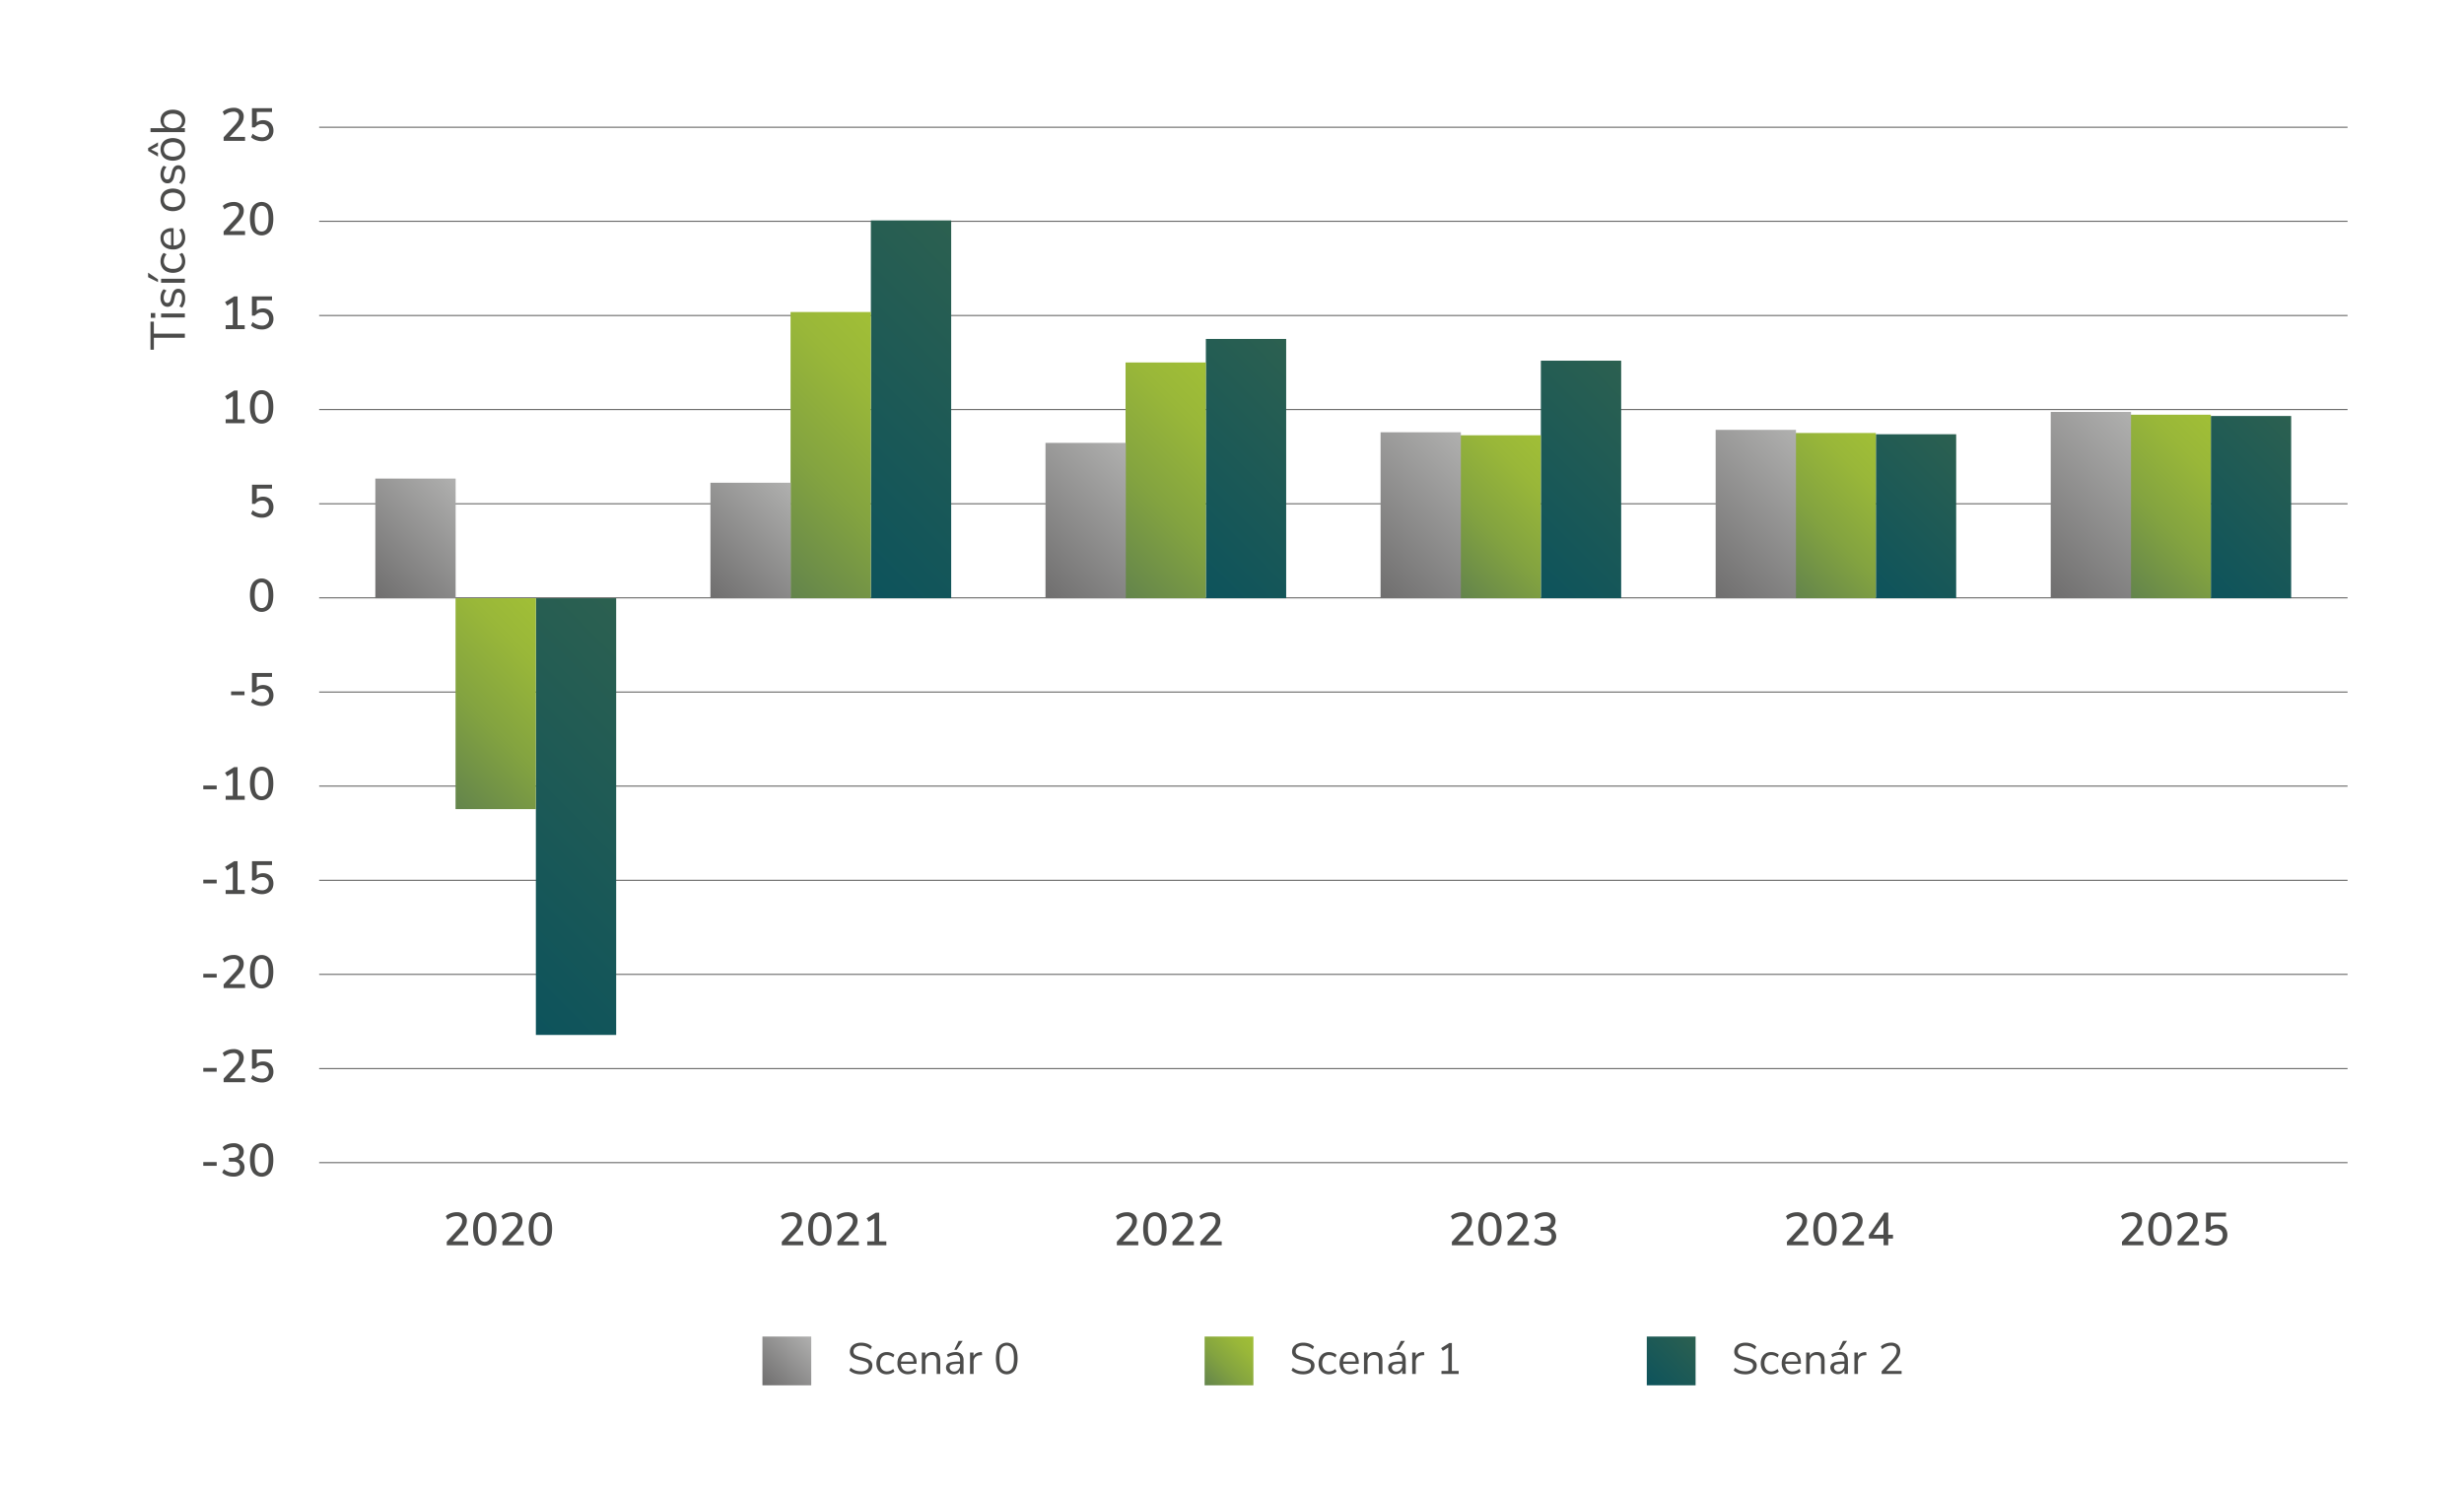 <svg id="Vrstva_1" data-name="Vrstva 1" xmlns="http://www.w3.org/2000/svg" xmlns:xlink="http://www.w3.org/1999/xlink" viewBox="0 0 2020 1220"><defs><linearGradient id="Nepojmenovaný_přechod_2" x1="625.05" y1="1135.89" x2="665.05" y2="1095.89" gradientUnits="userSpaceOnUse"><stop offset="0" stop-color="#6f6e6e"/><stop offset="1" stop-color="#b0b0af"/></linearGradient><linearGradient id="Nepojmenovaný_přechod_17" x1="987.55" y1="1135.89" x2="1027.55" y2="1095.89" gradientUnits="userSpaceOnUse"><stop offset="0" stop-color="#63844c"/><stop offset="0.41" stop-color="#83a340"/><stop offset="0.77" stop-color="#99b739"/><stop offset="1" stop-color="#a1bf36"/></linearGradient><linearGradient id="Nepojmenovaný_přechod_14" x1="1350.05" y1="1135.89" x2="1390.05" y2="1095.89" gradientUnits="userSpaceOnUse"><stop offset="0" stop-color="#0d535c"/><stop offset="1" stop-color="#2c6050"/></linearGradient><linearGradient id="Nepojmenovaný_přechod_14-2" x1="366.24" y1="775.54" x2="578.21" y2="563.56" xlink:href="#Nepojmenovaný_přechod_14"/><linearGradient id="Nepojmenovaný_přechod_17-2" x1="346.69" y1="636.66" x2="466.08" y2="517.27" xlink:href="#Nepojmenovaný_přechod_17"/><linearGradient id="Nepojmenovaný_přechod_2-2" x1="299.64" y1="482.44" x2="381.61" y2="400.47" xlink:href="#Nepojmenovaný_přechod_2"/><linearGradient id="Nepojmenovaný_přechod_14-3" x1="652.96" y1="429.52" x2="840.77" y2="241.71" xlink:href="#Nepojmenovaný_přechod_14"/><linearGradient id="Nepojmenovaný_přechod_17-3" x1="605.89" y1="448.3" x2="756.14" y2="298.05" xlink:href="#Nepojmenovaný_přechod_17"/><linearGradient id="Nepojmenovaný_přechod_2-3" x1="575.2" y1="483.29" x2="655.46" y2="403.03" xlink:href="#Nepojmenovaný_přechod_2"/><linearGradient id="Nepojmenovaný_přechod_14-4" x1="951.89" y1="453.81" x2="1091.1" y2="314.59" xlink:href="#Nepojmenovaný_přechod_14"/><linearGradient id="Nepojmenovaný_přechod_17-4" x1="890.87" y1="458.64" x2="1020.44" y2="329.07" xlink:href="#Nepojmenovaný_přechod_17"/><linearGradient id="Nepojmenovaný_přechod_2-4" x1="841.72" y1="475.12" x2="938.33" y2="378.52" xlink:href="#Nepojmenovaný_přechod_2"/><linearGradient id="Nepojmenovaný_přechod_14-5" x1="1230.98" y1="458.27" x2="1361.28" y2="327.97" xlink:href="#Nepojmenovaný_přechod_14"/><linearGradient id="Nepojmenovaný_přechod_17-5" x1="1180.42" y1="473.56" x2="1280.15" y2="373.84" xlink:href="#Nepojmenovaný_přechod_17"/><linearGradient id="Nepojmenovaný_přechod_2-5" x1="1114.25" y1="472.94" x2="1215.2" y2="371.98" xlink:href="#Nepojmenovaný_přechod_2"/><linearGradient id="Nepojmenovaný_přechod_14-6" x1="1520.69" y1="473.35" x2="1620.83" y2="373.21" xlink:href="#Nepojmenovaný_přechod_14"/><linearGradient id="Nepojmenovaný_přechod_17-6" x1="1454.59" y1="473.09" x2="1555.25" y2="372.44" xlink:href="#Nepojmenovaný_přechod_17"/><linearGradient id="Nepojmenovaný_přechod_2-6" x1="1388.46" y1="472.45" x2="1490.39" y2="370.51" xlink:href="#Nepojmenovaný_přechod_2"/><linearGradient id="Nepojmenovaný_přechod_14-7" x1="1791.58" y1="469.61" x2="1899.21" y2="361.98" xlink:href="#Nepojmenovaný_přechod_14"/><linearGradient id="Nepojmenovaný_přechod_17-7" x1="1725.48" y1="469.34" x2="1833.63" y2="361.19" xlink:href="#Nepojmenovaný_přechod_17"/><linearGradient id="Nepojmenovaný_přechod_2-7" x1="1659.48" y1="468.77" x2="1768.77" y2="359.48" xlink:href="#Nepojmenovaný_přechod_2"/></defs><line x1="261.64" y1="413.04" x2="1924.55" y2="413.04" fill="none" stroke="#4c4c4b" stroke-miterlimit="10" stroke-width="0.75"/><line x1="261.64" y1="644.59" x2="1924.55" y2="644.59" fill="none" stroke="#4c4c4b" stroke-miterlimit="10" stroke-width="0.75"/><line x1="261.64" y1="567.41" x2="1924.55" y2="567.41" fill="none" stroke="#4c4c4b" stroke-miterlimit="10" stroke-width="0.75"/><line x1="261.64" y1="721.77" x2="1924.55" y2="721.77" fill="none" stroke="#4c4c4b" stroke-miterlimit="10" stroke-width="0.75"/><line x1="261.64" y1="798.95" x2="1924.55" y2="798.95" fill="none" stroke="#4c4c4b" stroke-miterlimit="10" stroke-width="0.75"/><line x1="261.64" y1="876.13" x2="1924.55" y2="876.13" fill="none" stroke="#4c4c4b" stroke-miterlimit="10" stroke-width="0.75"/><line x1="261.64" y1="953.32" x2="1924.55" y2="953.32" fill="none" stroke="#4c4c4b" stroke-miterlimit="10" stroke-width="0.75"/><line x1="261.64" y1="335.86" x2="1924.55" y2="335.86" fill="none" stroke="#4c4c4b" stroke-miterlimit="10" stroke-width="0.75"/><line x1="261.64" y1="104.32" x2="1924.55" y2="104.32" fill="none" stroke="#4c4c4b" stroke-miterlimit="10" stroke-width="0.75"/><line x1="261.64" y1="258.68" x2="1924.55" y2="258.68" fill="none" stroke="#4c4c4b" stroke-miterlimit="10" stroke-width="0.75"/><line x1="261.64" y1="181.5" x2="1924.55" y2="181.5" fill="none" stroke="#4c4c4b" stroke-miterlimit="10" stroke-width="0.75"/><rect x="625.05" y="1095.89" width="40" height="40" fill="url(#Nepojmenovaný_přechod_2)"/><path d="M696.28,1123.66l1.15-2.27a12.21,12.21,0,0,0,3.84,2.27,13.92,13.92,0,0,0,4.55.68,8,8,0,0,0,4.72-1.19,3.89,3.89,0,0,0,1.65-3.35,2.77,2.77,0,0,0-.79-2,5.51,5.51,0,0,0-2.09-1.26,32.73,32.73,0,0,0-3.49-1,35,35,0,0,1-4.84-1.44,7.46,7.46,0,0,1-3.06-2.16,5.55,5.55,0,0,1-1.17-3.67,6.74,6.74,0,0,1,1.13-3.84,7.47,7.47,0,0,1,3.24-2.59,12.17,12.17,0,0,1,4.88-.92,14.34,14.34,0,0,1,4.91.83,10.67,10.67,0,0,1,3.87,2.38l-1.11,2.27a12.42,12.42,0,0,0-3.66-2.25,11.16,11.16,0,0,0-4-.71,7.62,7.62,0,0,0-4.63,1.25,4.07,4.07,0,0,0-1.67,3.47,3.22,3.22,0,0,0,1.48,2.88,14.06,14.06,0,0,0,4.46,1.66q3.27.79,5.15,1.45a7.85,7.85,0,0,1,3.11,2,5,5,0,0,1,1.24,3.57,6.39,6.39,0,0,1-1.13,3.78,7.25,7.25,0,0,1-3.26,2.5,12.83,12.83,0,0,1-5,.88Q699.84,1126.86,696.28,1123.66Z" fill="#4c4c4b"/><path d="M722.42,1125.71a7.52,7.52,0,0,1-2.94-3.15,10.54,10.54,0,0,1-1-4.77,10.36,10.36,0,0,1,1.06-4.81,7.82,7.82,0,0,1,3-3.22,8.6,8.6,0,0,1,4.51-1.15,9.84,9.84,0,0,1,3.46.63,7.62,7.62,0,0,1,2.74,1.67l-1,2.16a8,8,0,0,0-5-2,5.23,5.23,0,0,0-4.21,1.76,7.4,7.4,0,0,0-1.51,5,7.22,7.22,0,0,0,1.51,4.9,5.3,5.3,0,0,0,4.21,1.72,8,8,0,0,0,5-2l1,2.16a8.22,8.22,0,0,1-2.81,1.65,10.14,10.14,0,0,1-3.49.61A8.78,8.78,0,0,1,722.42,1125.71Z" fill="#4c4c4b"/><path d="M751.43,1118.26H738.62a6.84,6.84,0,0,0,1.65,4.62,5.66,5.66,0,0,0,4.28,1.57,8.69,8.69,0,0,0,5.62-2.09l1,2.12a8,8,0,0,1-2.95,1.72,11,11,0,0,1-3.67.62,8.6,8.6,0,0,1-6.46-2.41,9.09,9.09,0,0,1-2.36-6.66,10.53,10.53,0,0,1,1-4.77,7.84,7.84,0,0,1,2.94-3.22,8.07,8.07,0,0,1,4.3-1.15,6.86,6.86,0,0,1,5.47,2.28,9.3,9.3,0,0,1,2,6.29Zm-11.1-5.94a6.48,6.48,0,0,0-1.64,4.06h10.19a6.25,6.25,0,0,0-1.34-4.08,4.45,4.45,0,0,0-3.53-1.42A4.87,4.87,0,0,0,740.33,1112.32Z" fill="#4c4c4b"/><path d="M770.83,1115.56v11h-2.91v-10.83a5.44,5.44,0,0,0-1-3.57,3.79,3.79,0,0,0-3-1.11,5.14,5.14,0,0,0-3.85,1.47,5.5,5.5,0,0,0-1.44,4v10h-2.92V1109h2.88v2.88a5.86,5.86,0,0,1,2.42-2.46,7.14,7.14,0,0,1,3.52-.85Q770.83,1108.61,770.83,1115.56Z" fill="#4c4c4b"/><path d="M788.28,1110.32a7.27,7.27,0,0,1,1.64,5.2v11h-2.85v-3A5.11,5.11,0,0,1,785,1126a6.16,6.16,0,0,1-3.24.84,7,7,0,0,1-3.11-.68,5.47,5.47,0,0,1-2.25-1.91,4.71,4.71,0,0,1-.83-2.7,4.37,4.37,0,0,1,1-3.07,6.07,6.07,0,0,1,3.31-1.59,33,33,0,0,1,6.41-.49h.79v-1.18a4.66,4.66,0,0,0-.9-3.19,3.77,3.77,0,0,0-2.92-1,11.22,11.22,0,0,0-6,1.87l-1-2.12a11.55,11.55,0,0,1,3.29-1.57,12.87,12.87,0,0,1,3.73-.59A6.63,6.63,0,0,1,788.28,1110.32Zm-2.6,12.74a5.2,5.2,0,0,0,1.39-3.76v-1h-.65a32.14,32.14,0,0,0-4.82.27,4.72,4.72,0,0,0-2.36.9,2.34,2.34,0,0,0-.7,1.85,3,3,0,0,0,1,2.32,3.76,3.76,0,0,0,2.58.92A4.63,4.63,0,0,0,785.68,1123.06Zm-1.35-16.32h-2l3.56-7.28h3.35Z" fill="#4c4c4b"/><path d="M805.18,1111.13l-1.91.18a5.52,5.52,0,0,0-3.9,1.69,5.33,5.33,0,0,0-1.21,3.56v10h-2.92V1109h2.85v3.06q1.47-3.06,5.79-3.42l1-.07Z" fill="#4c4c4b"/><path d="M818.71,1123.55c-1.51-2.21-2.26-5.42-2.26-9.65s.75-7.47,2.26-9.68a8.29,8.29,0,0,1,13.25,0c1.51,2.19,2.27,5.42,2.27,9.67s-.76,7.47-2.27,9.68a8.29,8.29,0,0,1-13.25,0Zm11.09-1.73c1-1.7,1.44-4.36,1.44-8s-.47-6.27-1.42-7.94a5.23,5.23,0,0,0-9,0q-1.44,2.52-1.44,7.92c0,3.59.48,6.25,1.44,8a5.17,5.17,0,0,0,8.93,0Z" fill="#4c4c4b"/><rect x="987.55" y="1095.89" width="40" height="40" fill="url(#Nepojmenovaný_přechod_17)"/><path d="M1058.78,1123.66l1.15-2.27a12.21,12.21,0,0,0,3.84,2.27,13.92,13.92,0,0,0,4.55.68,8,8,0,0,0,4.72-1.19,3.89,3.89,0,0,0,1.65-3.35,2.77,2.77,0,0,0-.79-2,5.51,5.51,0,0,0-2.09-1.26,32.73,32.73,0,0,0-3.49-1,35,35,0,0,1-4.84-1.44,7.46,7.46,0,0,1-3.06-2.16,5.55,5.55,0,0,1-1.17-3.67,6.74,6.74,0,0,1,1.13-3.84,7.47,7.47,0,0,1,3.24-2.59,12.17,12.17,0,0,1,4.88-.92,14.34,14.34,0,0,1,4.91.83,10.67,10.67,0,0,1,3.87,2.38l-1.11,2.27a12.42,12.42,0,0,0-3.66-2.25,11.16,11.16,0,0,0-4-.71,7.62,7.62,0,0,0-4.63,1.25,4.07,4.07,0,0,0-1.67,3.47,3.22,3.22,0,0,0,1.48,2.88,14.06,14.06,0,0,0,4.46,1.66q3.27.79,5.15,1.45a7.85,7.85,0,0,1,3.11,2,5,5,0,0,1,1.24,3.57,6.39,6.39,0,0,1-1.13,3.78,7.25,7.25,0,0,1-3.26,2.5,12.83,12.83,0,0,1-5,.88Q1062.34,1126.86,1058.78,1123.66Z" fill="#4c4c4b"/><path d="M1084.92,1125.71a7.52,7.52,0,0,1-2.94-3.15,10.54,10.54,0,0,1-1-4.77A10.36,10.36,0,0,1,1082,1113a7.75,7.75,0,0,1,3-3.22,8.57,8.57,0,0,1,4.51-1.15,9.84,9.84,0,0,1,3.46.63,7.49,7.49,0,0,1,2.73,1.67l-1,2.16a8,8,0,0,0-5-2,5.23,5.23,0,0,0-4.21,1.76,7.4,7.4,0,0,0-1.51,5,7.22,7.22,0,0,0,1.51,4.9,5.3,5.3,0,0,0,4.21,1.72,8,8,0,0,0,5-2l1,2.16a8.08,8.08,0,0,1-2.8,1.65,10.14,10.14,0,0,1-3.49.61A8.78,8.78,0,0,1,1084.92,1125.71Z" fill="#4c4c4b"/><path d="M1113.93,1118.26h-12.81a6.84,6.84,0,0,0,1.65,4.62,5.66,5.66,0,0,0,4.28,1.57,8.69,8.69,0,0,0,5.62-2.09l1,2.12a8,8,0,0,1-3,1.72,11,11,0,0,1-3.67.62,8.6,8.6,0,0,1-6.46-2.41,9.09,9.09,0,0,1-2.36-6.66,10.53,10.53,0,0,1,1-4.77,7.84,7.84,0,0,1,2.94-3.22,8.07,8.07,0,0,1,4.3-1.15,6.86,6.86,0,0,1,5.47,2.28,9.3,9.3,0,0,1,2,6.29Zm-11.11-5.94a6.53,6.53,0,0,0-1.63,4.06h10.19a6.25,6.25,0,0,0-1.34-4.08,4.45,4.45,0,0,0-3.53-1.42A4.9,4.9,0,0,0,1102.82,1112.32Z" fill="#4c4c4b"/><path d="M1133.33,1115.56v11h-2.91v-10.83a5.44,5.44,0,0,0-1-3.57,3.79,3.79,0,0,0-3-1.11,5.14,5.14,0,0,0-3.85,1.47,5.5,5.5,0,0,0-1.44,4v10h-2.92V1109h2.88v2.88a5.86,5.86,0,0,1,2.42-2.46,7.14,7.14,0,0,1,3.52-.85Q1133.33,1108.61,1133.33,1115.56Z" fill="#4c4c4b"/><path d="M1150.78,1110.32q1.63,1.71,1.63,5.2v11h-2.84v-3a5.11,5.11,0,0,1-2.09,2.4,6.16,6.16,0,0,1-3.24.84,7,7,0,0,1-3.11-.68,5.47,5.47,0,0,1-2.25-1.91,4.71,4.71,0,0,1-.83-2.7,4.37,4.37,0,0,1,1-3.07,6.07,6.07,0,0,1,3.31-1.59,33,33,0,0,1,6.41-.49h.79v-1.18a4.66,4.66,0,0,0-.9-3.19,3.77,3.77,0,0,0-2.92-1,11.22,11.22,0,0,0-6,1.87l-1-2.12a11.55,11.55,0,0,1,3.29-1.57,12.87,12.87,0,0,1,3.73-.59A6.63,6.63,0,0,1,1150.78,1110.32Zm-2.6,12.74a5.2,5.2,0,0,0,1.39-3.76v-1h-.65a32.14,32.14,0,0,0-4.82.27,4.68,4.68,0,0,0-2.36.9,2.34,2.34,0,0,0-.7,1.85,3,3,0,0,0,1,2.32,3.76,3.76,0,0,0,2.58.92A4.63,4.63,0,0,0,1148.18,1123.06Zm-1.35-16.32h-2l3.56-7.28h3.35Z" fill="#4c4c4b"/><path d="M1167.68,1111.13l-1.91.18a5.52,5.52,0,0,0-3.9,1.69,5.33,5.33,0,0,0-1.21,3.56v10h-2.92V1109h2.85v3.06q1.47-3.06,5.79-3.42l1-.07Z" fill="#4c4c4b"/><path d="M1190.25,1124.09h5.58v2.48h-14.11v-2.48h5.58v-19.22l-4.47,2.8-1.37-2.27,6.67-4.21h2.12Z" fill="#4c4c4b"/><rect x="1350.05" y="1095.89" width="40" height="40" fill="url(#Nepojmenovaný_přechod_14)"/><path d="M1421.28,1123.66l1.15-2.27a12.28,12.28,0,0,0,3.83,2.27,14,14,0,0,0,4.56.68,8,8,0,0,0,4.72-1.19,3.89,3.89,0,0,0,1.65-3.35,2.77,2.77,0,0,0-.79-2,5.59,5.59,0,0,0-2.09-1.26,32.73,32.73,0,0,0-3.49-1,35,35,0,0,1-4.84-1.44,7.46,7.46,0,0,1-3.06-2.16,5.55,5.55,0,0,1-1.17-3.67,6.74,6.74,0,0,1,1.13-3.84,7.47,7.47,0,0,1,3.24-2.59,12.17,12.17,0,0,1,4.88-.92,14.34,14.34,0,0,1,4.91.83,10.67,10.67,0,0,1,3.87,2.38l-1.11,2.27a12.42,12.42,0,0,0-3.66-2.25,11.16,11.16,0,0,0-4-.71,7.62,7.62,0,0,0-4.63,1.25,4.07,4.07,0,0,0-1.67,3.47,3.23,3.23,0,0,0,1.47,2.88,14.23,14.23,0,0,0,4.47,1.66q3.27.79,5.15,1.45a7.92,7.92,0,0,1,3.11,2,5,5,0,0,1,1.24,3.57,6.46,6.46,0,0,1-1.13,3.78,7.25,7.25,0,0,1-3.26,2.5,12.86,12.86,0,0,1-5,.88Q1424.84,1126.86,1421.28,1123.66Z" fill="#4c4c4b"/><path d="M1447.42,1125.71a7.52,7.52,0,0,1-2.94-3.15,10.54,10.54,0,0,1-1-4.77,10.36,10.36,0,0,1,1.06-4.81,7.8,7.8,0,0,1,3-3.22,8.63,8.63,0,0,1,4.52-1.15,9.84,9.84,0,0,1,3.46.63,7.49,7.49,0,0,1,2.73,1.67l-1,2.16a8,8,0,0,0-5-2,5.23,5.23,0,0,0-4.21,1.76,7.4,7.4,0,0,0-1.51,5,7.22,7.22,0,0,0,1.51,4.9,5.3,5.3,0,0,0,4.21,1.72,8,8,0,0,0,5-2l1,2.16a8.18,8.18,0,0,1-2.8,1.65,10.18,10.18,0,0,1-3.49.61A8.78,8.78,0,0,1,1447.42,1125.71Z" fill="#4c4c4b"/><path d="M1476.43,1118.26h-12.82a6.89,6.89,0,0,0,1.66,4.62,5.66,5.66,0,0,0,4.28,1.57,8.69,8.69,0,0,0,5.62-2.09l1,2.12a8.1,8.1,0,0,1-3,1.72,11,11,0,0,1-3.67.62,8.6,8.6,0,0,1-6.46-2.41,9.09,9.09,0,0,1-2.36-6.66,10.53,10.53,0,0,1,1-4.77,7.84,7.84,0,0,1,2.94-3.22,8.07,8.07,0,0,1,4.3-1.15,6.86,6.86,0,0,1,5.47,2.28,9.3,9.3,0,0,1,2,6.29Zm-11.11-5.94a6.53,6.53,0,0,0-1.63,4.06h10.18a6.19,6.19,0,0,0-1.33-4.08,4.45,4.45,0,0,0-3.53-1.42A4.9,4.9,0,0,0,1465.32,1112.32Z" fill="#4c4c4b"/><path d="M1495.83,1115.56v11h-2.91v-10.83a5.44,5.44,0,0,0-1-3.57,3.79,3.79,0,0,0-3-1.11,5.14,5.14,0,0,0-3.85,1.47,5.5,5.5,0,0,0-1.44,4v10h-2.92V1109h2.88v2.88a5.86,5.86,0,0,1,2.42-2.46,7.14,7.14,0,0,1,3.52-.85Q1495.83,1108.61,1495.83,1115.56Z" fill="#4c4c4b"/><path d="M1513.28,1110.32q1.63,1.71,1.63,5.2v11h-2.84v-3a5.11,5.11,0,0,1-2.09,2.4,6.16,6.16,0,0,1-3.24.84,7,7,0,0,1-3.11-.68,5.47,5.47,0,0,1-2.25-1.91,4.71,4.71,0,0,1-.83-2.7,4.37,4.37,0,0,1,1-3.07,6.07,6.07,0,0,1,3.31-1.59,33,33,0,0,1,6.41-.49h.79v-1.18a4.66,4.66,0,0,0-.9-3.19,3.77,3.77,0,0,0-2.92-1,11.22,11.22,0,0,0-6,1.87l-1-2.12a11.55,11.55,0,0,1,3.29-1.57,12.87,12.87,0,0,1,3.73-.59A6.63,6.63,0,0,1,1513.28,1110.32Zm-2.6,12.74a5.2,5.2,0,0,0,1.39-3.76v-1h-.65a32.14,32.14,0,0,0-4.82.27,4.68,4.68,0,0,0-2.36.9,2.34,2.34,0,0,0-.7,1.85,3,3,0,0,0,1,2.32,3.76,3.76,0,0,0,2.58.92A4.63,4.63,0,0,0,1510.68,1123.06Zm-1.35-16.32h-2l3.56-7.28h3.35Z" fill="#4c4c4b"/><path d="M1530.18,1111.13l-1.91.18a5.56,5.56,0,0,0-3.91,1.69,5.38,5.38,0,0,0-1.2,3.56v10h-2.92V1109h2.85v3.06q1.47-3.06,5.79-3.42l1-.07Z" fill="#4c4c4b"/><path d="M1558.94,1124.09v2.48H1542.6v-2.23l8.89-9.79a17.48,17.48,0,0,0,2.61-3.62,7.08,7.08,0,0,0,.81-3.22,4.16,4.16,0,0,0-1.22-3.21,5,5,0,0,0-3.46-1.11,11.25,11.25,0,0,0-7.2,2.91l-1.12-2.26a10.93,10.93,0,0,1,3.8-2.29,13.25,13.25,0,0,1,4.59-.85,8.06,8.06,0,0,1,5.53,1.81,6.16,6.16,0,0,1,2,4.85,9.47,9.47,0,0,1-1,4.22,20.11,20.11,0,0,1-3.26,4.5l-7.2,7.81Z" fill="#4c4c4b"/><path d="M166.65,955.91v-3.08h11v3.08Z" fill="#4c4c4b"/><path d="M199.23,953.08a7.47,7.47,0,0,1-1.23,9.67,10.3,10.3,0,0,1-6.69,2,15.23,15.23,0,0,1-5.09-.85,11.4,11.4,0,0,1-4.07-2.38l1.41-2.88a12,12,0,0,0,7.64,2.92,6.17,6.17,0,0,0,4.08-1.16,4.21,4.21,0,0,0,1.39-3.44,4,4,0,0,0-1.43-3.36,6.87,6.87,0,0,0-4.31-1.12h-3.3v-3.15h2.69a6.73,6.73,0,0,0,4.24-1.16,4.08,4.08,0,0,0,1.46-3.4,3.92,3.92,0,0,0-1.21-3.1,5,5,0,0,0-3.42-1.08,11.73,11.73,0,0,0-7.45,2.92l-1.37-2.89a11.09,11.09,0,0,1,4-2.37,14.85,14.85,0,0,1,5-.86,9.11,9.11,0,0,1,6,1.87,6.19,6.19,0,0,1,2.24,5.05,7.09,7.09,0,0,1-1.1,3.95,6.2,6.2,0,0,1-3.08,2.47A6.64,6.64,0,0,1,199.23,953.08Z" fill="#4c4c4b"/><path d="M207.37,961.3q-2.46-3.49-2.45-10.18t2.45-10.2a9,9,0,0,1,14.25,0q2.44,3.5,2.45,10.18t-2.45,10.22a9,9,0,0,1-14.25,0Zm11.42-2.2q1.36-2.55,1.36-8t-1.36-8a4.92,4.92,0,0,0-8.59,0q-1.37,2.53-1.37,8c0,3.63.46,6.29,1.37,8a4.88,4.88,0,0,0,8.59,0Z" fill="#4c4c4b"/><path d="M166.65,878.73v-3.08h11v3.08Z" fill="#4c4c4b"/><path d="M200.89,884.09v3.23H183.33v-2.93l9.24-10.11a16,16,0,0,0,2.58-3.53,7.08,7.08,0,0,0,.8-3.16,4,4,0,0,0-1.18-3.11,4.88,4.88,0,0,0-3.38-1.07,12,12,0,0,0-7.45,2.93l-1.37-2.89a11.5,11.5,0,0,1,4-2.35,14.21,14.21,0,0,1,4.9-.88,9,9,0,0,1,6.08,1.92,6.46,6.46,0,0,1,2.24,5.19,10.09,10.09,0,0,1-1,4.41,20.79,20.79,0,0,1-3.37,4.67l-7.18,7.68Z" fill="#4c4c4b"/><path d="M220.19,871.43a7.41,7.41,0,0,1,2.95,3,9.34,9.34,0,0,1,1,4.45,8.89,8.89,0,0,1-1.16,4.56,7.76,7.76,0,0,1-3.3,3.06,11,11,0,0,1-5,1.08,14.23,14.23,0,0,1-4.88-.87,11.51,11.51,0,0,1-4-2.36l1.36-2.89a11.83,11.83,0,0,0,7.57,2.93A5.73,5.73,0,0,0,218.9,883a6.1,6.1,0,0,0,0-8,5.38,5.38,0,0,0-4-1.48,7.23,7.23,0,0,0-5.82,2.74h-2.5V860.53H223v3.15H210.5v8.44a7.93,7.93,0,0,1,5.28-1.75A8.86,8.86,0,0,1,220.19,871.43Z" fill="#4c4c4b"/><path d="M166.65,724.36v-3.07h11v3.07Z" fill="#4c4c4b"/><path d="M194.73,729.72h5.89V733H185v-3.23h5.86V710.84l-4.68,2.85-1.67-2.93,7.45-4.6h2.81Z" fill="#4c4c4b"/><path d="M220.19,717.07a7.41,7.41,0,0,1,2.95,3,9.28,9.28,0,0,1,1,4.45,8.89,8.89,0,0,1-1.16,4.56,7.8,7.8,0,0,1-3.3,3,10.89,10.89,0,0,1-5,1.09,14,14,0,0,1-4.88-.88,11.49,11.49,0,0,1-4-2.35l1.36-2.89a11.88,11.88,0,0,0,7.57,2.93,5.74,5.74,0,0,0,4.14-1.43,5.28,5.28,0,0,0,1.48-4,5.09,5.09,0,0,0-5.43-5.43,7.25,7.25,0,0,0-5.82,2.73h-2.5V706.16H223v3.16H210.5v8.43a8,8,0,0,1,5.28-1.75A8.86,8.86,0,0,1,220.19,717.07Z" fill="#4c4c4b"/><path d="M166.65,801.55v-3.08h11v3.08Z" fill="#4c4c4b"/><path d="M200.89,806.9v3.23H183.33v-2.92l9.24-10.11a16,16,0,0,0,2.58-3.53,7.08,7.08,0,0,0,.8-3.16,4,4,0,0,0-1.18-3.11,4.88,4.88,0,0,0-3.38-1.07,12,12,0,0,0-7.45,2.93l-1.37-2.89a11.67,11.67,0,0,1,4-2.36,14.43,14.43,0,0,1,4.9-.87,9,9,0,0,1,6.08,1.92,6.46,6.46,0,0,1,2.24,5.19,10,10,0,0,1-1,4.4,20.82,20.82,0,0,1-3.37,4.68l-7.18,7.67Z" fill="#4c4c4b"/><path d="M207.37,806.94q-2.46-3.5-2.45-10.18t2.45-10.21a9,9,0,0,1,14.25,0q2.44,3.5,2.45,10.18t-2.45,10.22a9,9,0,0,1-14.25,0Zm11.42-2.2q1.36-2.55,1.36-8c0-3.62-.45-6.28-1.36-8a4.91,4.91,0,0,0-8.59,0c-.91,1.68-1.37,4.34-1.37,8s.46,6.29,1.37,8a4.89,4.89,0,0,0,8.59,0Z" fill="#4c4c4b"/><path d="M189.45,570v-3.08h11V570Z" fill="#4c4c4b"/><path d="M220.19,562.71a7.26,7.26,0,0,1,2.94,3,9.16,9.16,0,0,1,1.05,4.44,8.83,8.83,0,0,1-1.16,4.56,7.73,7.73,0,0,1-3.31,3.06,11,11,0,0,1-5,1.08,14.33,14.33,0,0,1-4.89-.87,11.7,11.7,0,0,1-4-2.35l1.36-2.89a11.87,11.87,0,0,0,7.57,2.92,5.73,5.73,0,0,0,4.14-1.42,5.47,5.47,0,0,0-4-9.45,7.26,7.26,0,0,0-5.82,2.74h-2.51V551.8H223V555H210.5v8.44a7.91,7.91,0,0,1,5.28-1.75A8.89,8.89,0,0,1,220.19,562.71Z" fill="#4c4c4b"/><path d="M166.65,647.18V644.1h11v3.08Z" fill="#4c4c4b"/><path d="M194.73,652.54h5.89v3.23H185v-3.23h5.86V633.65l-4.68,2.85-1.67-2.92,7.45-4.6h2.81Z" fill="#4c4c4b"/><path d="M207.37,652.58q-2.46-3.5-2.45-10.19t2.45-10.2a9,9,0,0,1,14.25,0q2.44,3.5,2.45,10.19t-2.45,10.22a9,9,0,0,1-14.25,0Zm11.42-2.21c.91-1.69,1.36-4.37,1.36-8s-.45-6.28-1.36-8a4.91,4.91,0,0,0-8.59,0q-1.37,2.52-1.37,8t1.37,8a4.89,4.89,0,0,0,8.59,0Z" fill="#4c4c4b"/><path d="M207.37,498.21q-2.46-3.49-2.46-10.18t2.46-10.2a9,9,0,0,1,14.25,0q2.44,3.49,2.45,10.18t-2.45,10.22a9,9,0,0,1-14.25,0Zm11.41-2.2c.92-1.7,1.37-4.37,1.37-8s-.45-6.27-1.37-8a4.9,4.9,0,0,0-8.58,0c-.92,1.69-1.37,4.34-1.37,8s.45,6.29,1.37,8a4.87,4.87,0,0,0,8.58,0Z" fill="#4c4c4b"/><path d="M194.73,343.81h5.89V347H185v-3.23h5.86V324.93l-4.68,2.85-1.67-2.93,7.45-4.6h2.81Z" fill="#4c4c4b"/><path d="M207.37,343.85q-2.46-3.5-2.46-10.18t2.46-10.21a9,9,0,0,1,14.25,0q2.44,3.49,2.45,10.18t-2.45,10.22a9,9,0,0,1-14.25,0Zm11.41-2.2c.92-1.7,1.37-4.37,1.37-8s-.45-6.28-1.37-8a4.9,4.9,0,0,0-8.58,0c-.92,1.68-1.37,4.34-1.37,8s.45,6.29,1.37,8a4.88,4.88,0,0,0,8.58,0Z" fill="#4c4c4b"/><path d="M220.19,408.34a7.32,7.32,0,0,1,2.94,3,9.2,9.2,0,0,1,1.05,4.45,8.89,8.89,0,0,1-1.16,4.56,7.73,7.73,0,0,1-3.31,3.06,11,11,0,0,1-5,1.08,14.33,14.33,0,0,1-4.89-.87,11.71,11.71,0,0,1-4-2.36l1.36-2.89a11.88,11.88,0,0,0,7.57,2.93,5.74,5.74,0,0,0,4.14-1.43,5.28,5.28,0,0,0,1.48-4,5.09,5.09,0,0,0-5.43-5.43,7.23,7.23,0,0,0-5.82,2.74h-2.51V397.43H223v3.16H210.5V409a8,8,0,0,1,5.28-1.74A8.88,8.88,0,0,1,220.19,408.34Z" fill="#4c4c4b"/><path d="M200.89,189.45v3.23H183.33v-2.93l9.23-10.11a16.05,16.05,0,0,0,2.59-3.53A7,7,0,0,0,196,173a4,4,0,0,0-1.18-3.12,4.89,4.89,0,0,0-3.38-1.06,11.92,11.92,0,0,0-7.45,2.92l-1.37-2.89a11.65,11.65,0,0,1,4-2.35,14.44,14.44,0,0,1,4.9-.88,9,9,0,0,1,6.08,1.92,6.49,6.49,0,0,1,2.24,5.19,10,10,0,0,1-1,4.41,20.79,20.79,0,0,1-3.37,4.67l-7.18,7.68Z" fill="#4c4c4b"/><path d="M207.37,189.49q-2.46-3.5-2.46-10.19t2.46-10.2a9,9,0,0,1,14.25,0q2.44,3.49,2.45,10.18t-2.45,10.23a9,9,0,0,1-14.25,0Zm11.41-2.21c.92-1.69,1.37-4.37,1.37-8s-.45-6.27-1.37-8a4.91,4.91,0,0,0-8.58,0c-.92,1.69-1.37,4.34-1.37,8s.45,6.29,1.37,8a4.87,4.87,0,0,0,8.58,0Z" fill="#4c4c4b"/><path d="M194.73,266.63h5.89v3.23H185v-3.23h5.86V247.74l-4.68,2.86-1.67-2.93,7.45-4.6h2.81Z" fill="#4c4c4b"/><path d="M220.19,254a7.32,7.32,0,0,1,2.94,3,9.17,9.17,0,0,1,1.05,4.45A8.82,8.82,0,0,1,223,266a7.73,7.73,0,0,1-3.31,3.06,10.82,10.82,0,0,1-5,1.09,14.11,14.11,0,0,1-4.89-.88,11.7,11.7,0,0,1-4-2.35l1.36-2.89a11.88,11.88,0,0,0,7.57,2.93,5.74,5.74,0,0,0,4.14-1.43,5.46,5.46,0,0,0-4-9.44,7.25,7.25,0,0,0-5.82,2.73h-2.51V243.07H223v3.15H210.5v8.44a8,8,0,0,1,5.28-1.75A8.89,8.89,0,0,1,220.19,254Z" fill="#4c4c4b"/><path d="M200.89,112.27v3.23H183.33v-2.93l9.23-10.11a16.05,16.05,0,0,0,2.59-3.53,7,7,0,0,0,.8-3.15,4,4,0,0,0-1.18-3.12,4.89,4.89,0,0,0-3.38-1.06,11.92,11.92,0,0,0-7.45,2.92l-1.37-2.89a11.65,11.65,0,0,1,4-2.35,14.44,14.44,0,0,1,4.9-.88,9,9,0,0,1,6.08,1.92,6.49,6.49,0,0,1,2.24,5.19,10.06,10.06,0,0,1-1,4.41,20.79,20.79,0,0,1-3.37,4.67l-7.18,7.68Z" fill="#4c4c4b"/><path d="M220.19,99.61a7.29,7.29,0,0,1,2.94,3,9.16,9.16,0,0,1,1.05,4.44,8.86,8.86,0,0,1-1.16,4.56,7.73,7.73,0,0,1-3.31,3.06,11,11,0,0,1-5,1.08,14.33,14.33,0,0,1-4.89-.87,11.56,11.56,0,0,1-4-2.36l1.36-2.88a11.87,11.87,0,0,0,7.57,2.92,5.73,5.73,0,0,0,4.14-1.42,5.47,5.47,0,0,0-4-9.45,7.26,7.26,0,0,0-5.82,2.74h-2.51V88.71H223v3.15H210.5v8.44a7.91,7.91,0,0,1,5.28-1.75A8.88,8.88,0,0,1,220.19,99.61Z" fill="#4c4c4b"/><path d="M383.82,1017.84v3.23H366.27v-2.92L375.5,1008a16.38,16.38,0,0,0,2.59-3.53,7.06,7.06,0,0,0,.79-3.16,4,4,0,0,0-1.17-3.11,4.91,4.91,0,0,0-3.39-1.07,11.93,11.93,0,0,0-7.44,2.93l-1.37-2.89a11.58,11.58,0,0,1,4-2.36,14.43,14.43,0,0,1,4.9-.87,9,9,0,0,1,6.08,1.92,6.49,6.49,0,0,1,2.24,5.19,10,10,0,0,1-1,4.4,20.21,20.21,0,0,1-3.36,4.68l-7.18,7.67Z" fill="#4c4c4b"/><path d="M390.3,1017.88q-2.44-3.5-2.45-10.18t2.45-10.2a9,9,0,0,1,14.25,0Q407,1001,407,1007.66t-2.45,10.22a9,9,0,0,1-14.25,0Zm11.42-2.2q1.36-2.55,1.37-8c0-3.62-.46-6.28-1.37-8a4.91,4.91,0,0,0-8.59,0c-.91,1.68-1.36,4.34-1.36,8s.45,6.29,1.36,8a4.89,4.89,0,0,0,8.59,0Z" fill="#4c4c4b"/><path d="M429.42,1017.84v3.23H411.87v-2.92L421.1,1008a16.38,16.38,0,0,0,2.59-3.53,7.06,7.06,0,0,0,.79-3.16,4,4,0,0,0-1.18-3.11,4.86,4.86,0,0,0-3.38-1.07,11.93,11.93,0,0,0-7.44,2.93l-1.37-2.89a11.62,11.62,0,0,1,4-2.36A14.53,14.53,0,0,1,420,994a9,9,0,0,1,6.08,1.92,6.49,6.49,0,0,1,2.24,5.19,10,10,0,0,1-1,4.4,20.21,20.21,0,0,1-3.36,4.68l-7.18,7.67Z" fill="#4c4c4b"/><path d="M435.9,1017.88q-2.44-3.5-2.45-10.18t2.45-10.2a9,9,0,0,1,14.25,0q2.46,3.49,2.45,10.18t-2.45,10.22a9,9,0,0,1-14.25,0Zm11.42-2.2q1.37-2.55,1.37-8c0-3.62-.46-6.28-1.37-8a4.91,4.91,0,0,0-8.59,0c-.91,1.68-1.36,4.34-1.36,8s.45,6.29,1.36,8a4.89,4.89,0,0,0,8.59,0Z" fill="#4c4c4b"/><path d="M658.49,1017.84v3.23H640.93v-2.92l9.24-10.11a16,16,0,0,0,2.58-3.53,7.08,7.08,0,0,0,.8-3.16,4,4,0,0,0-1.18-3.11,4.86,4.86,0,0,0-3.38-1.07,12,12,0,0,0-7.45,2.93l-1.37-2.89a11.76,11.76,0,0,1,4-2.36,14.47,14.47,0,0,1,4.9-.87,9,9,0,0,1,6.08,1.92,6.47,6.47,0,0,1,2.25,5.19,10,10,0,0,1-1,4.4,20.21,20.21,0,0,1-3.36,4.68l-7.19,7.67Z" fill="#4c4c4b"/><path d="M665,1017.88q-2.46-3.5-2.45-10.18T665,997.5a9,9,0,0,1,14.25,0q2.44,3.49,2.45,10.18t-2.45,10.22a9,9,0,0,1-14.25,0Zm11.42-2.2q1.36-2.55,1.36-8c0-3.62-.45-6.28-1.36-8a4.91,4.91,0,0,0-8.59,0c-.91,1.68-1.37,4.34-1.37,8s.46,6.29,1.37,8a4.89,4.89,0,0,0,8.59,0Z" fill="#4c4c4b"/><path d="M704.09,1017.84v3.23H686.53v-2.92l9.24-10.11a16,16,0,0,0,2.58-3.53,7.08,7.08,0,0,0,.8-3.16,4,4,0,0,0-1.18-3.11,4.86,4.86,0,0,0-3.38-1.07,12,12,0,0,0-7.45,2.93l-1.37-2.89a11.76,11.76,0,0,1,4-2.36,14.47,14.47,0,0,1,4.9-.87,9,9,0,0,1,6.08,1.92,6.47,6.47,0,0,1,2.25,5.19,10,10,0,0,1-1,4.4,20.21,20.21,0,0,1-3.36,4.68l-7.19,7.67Z" fill="#4c4c4b"/><path d="M720.73,1017.84h5.89v3.23H711v-3.23h5.85V999l-4.68,2.85-1.67-2.93,7.45-4.6h2.81Z" fill="#4c4c4b"/><path d="M933.16,1017.84v3.23H915.6v-2.92l9.23-10.11a15.73,15.73,0,0,0,2.59-3.53,7.08,7.08,0,0,0,.8-3.16,4,4,0,0,0-1.18-3.11,4.88,4.88,0,0,0-3.38-1.07,12,12,0,0,0-7.45,2.93l-1.37-2.89a11.67,11.67,0,0,1,4-2.36,14.43,14.43,0,0,1,4.9-.87,9,9,0,0,1,6.08,1.92,6.49,6.49,0,0,1,2.24,5.19,10,10,0,0,1-1,4.4,20.6,20.6,0,0,1-3.37,4.68l-7.18,7.67Z" fill="#4c4c4b"/><path d="M939.64,1017.88q-2.46-3.5-2.46-10.18t2.46-10.2a9,9,0,0,1,14.25,0q2.45,3.49,2.45,10.18t-2.45,10.22a9,9,0,0,1-14.25,0Zm11.41-2.2c.92-1.7,1.37-4.37,1.37-8s-.45-6.28-1.37-8a4.9,4.9,0,0,0-8.58,0c-.92,1.68-1.37,4.34-1.37,8s.45,6.29,1.37,8a4.88,4.88,0,0,0,8.58,0Z" fill="#4c4c4b"/><path d="M978.76,1017.84v3.23H961.2v-2.92l9.23-10.11a15.73,15.73,0,0,0,2.59-3.53,7.08,7.08,0,0,0,.8-3.16,4,4,0,0,0-1.18-3.11,4.89,4.89,0,0,0-3.38-1.07,11.93,11.93,0,0,0-7.45,2.93l-1.37-2.89a11.67,11.67,0,0,1,4-2.36,14.43,14.43,0,0,1,4.9-.87,9,9,0,0,1,6.08,1.92,6.49,6.49,0,0,1,2.24,5.19,10,10,0,0,1-1,4.4,20.6,20.6,0,0,1-3.37,4.68l-7.18,7.67Z" fill="#4c4c4b"/><path d="M1001.56,1017.84v3.23H984v-2.92l9.23-10.11a16.05,16.05,0,0,0,2.59-3.53,7.08,7.08,0,0,0,.8-3.16,4,4,0,0,0-1.18-3.11,4.89,4.89,0,0,0-3.38-1.07,11.93,11.93,0,0,0-7.45,2.93l-1.37-2.89a11.67,11.67,0,0,1,4-2.36,14.43,14.43,0,0,1,4.9-.87,9,9,0,0,1,6.08,1.92,6.49,6.49,0,0,1,2.24,5.19,10,10,0,0,1-1,4.4,20.6,20.6,0,0,1-3.37,4.68l-7.18,7.67Z" fill="#4c4c4b"/><path d="M1207.82,1017.84v3.23h-17.55v-2.92l9.23-10.11a16.38,16.38,0,0,0,2.59-3.53,7.06,7.06,0,0,0,.79-3.16,4,4,0,0,0-1.17-3.11,4.91,4.91,0,0,0-3.39-1.07,11.93,11.93,0,0,0-7.44,2.93l-1.37-2.89a11.58,11.58,0,0,1,4-2.36,14.43,14.43,0,0,1,4.9-.87,9,9,0,0,1,6.08,1.92,6.49,6.49,0,0,1,2.24,5.19,10,10,0,0,1-1,4.4,20.21,20.21,0,0,1-3.36,4.68l-7.18,7.67Z" fill="#4c4c4b"/><path d="M1214.3,1017.88q-2.44-3.5-2.45-10.18t2.45-10.2a9,9,0,0,1,14.25,0q2.46,3.49,2.45,10.18t-2.45,10.22a9,9,0,0,1-14.25,0Zm11.42-2.2q1.37-2.55,1.37-8c0-3.62-.46-6.28-1.37-8a4.91,4.91,0,0,0-8.59,0c-.91,1.68-1.36,4.34-1.36,8s.45,6.29,1.36,8a4.89,4.89,0,0,0,8.59,0Z" fill="#4c4c4b"/><path d="M1253.42,1017.84v3.23h-17.55v-2.92l9.23-10.11a16.38,16.38,0,0,0,2.59-3.53,7.06,7.06,0,0,0,.79-3.16,4,4,0,0,0-1.18-3.11,4.86,4.86,0,0,0-3.38-1.07,11.93,11.93,0,0,0-7.44,2.93l-1.37-2.89a11.62,11.62,0,0,1,4-2.36A14.53,14.53,0,0,1,1244,994a9,9,0,0,1,6.08,1.92,6.49,6.49,0,0,1,2.24,5.19,10,10,0,0,1-1,4.4,20.21,20.21,0,0,1-3.36,4.68l-7.18,7.67Z" fill="#4c4c4b"/><path d="M1274.57,1009.66a7.49,7.49,0,0,1-1.24,9.67,10.26,10.26,0,0,1-6.68,2,15.29,15.29,0,0,1-5.1-.85,11.51,11.51,0,0,1-4.06-2.38l1.4-2.89a12,12,0,0,0,7.64,2.93,6.27,6.27,0,0,0,4.09-1.16,4.24,4.24,0,0,0,1.38-3.44,4,4,0,0,0-1.42-3.36,6.89,6.89,0,0,0-4.31-1.12H1263v-3.16h2.7a6.67,6.67,0,0,0,4.24-1.16,4.08,4.08,0,0,0,1.46-3.4,4,4,0,0,0-1.22-3.1,5,5,0,0,0-3.42-1.08,11.7,11.7,0,0,0-7.44,2.93l-1.37-2.89a11.25,11.25,0,0,1,4-2.38,15,15,0,0,1,5-.85,9.13,9.13,0,0,1,6,1.86,6.24,6.24,0,0,1,2.24,5.06,7.18,7.18,0,0,1-1.1,4,6.24,6.24,0,0,1-3.08,2.47A6.53,6.53,0,0,1,1274.57,1009.66Z" fill="#4c4c4b"/><path d="M1482.49,1017.84v3.23h-17.56v-2.92l9.24-10.11a16,16,0,0,0,2.58-3.53,7.08,7.08,0,0,0,.8-3.16,4,4,0,0,0-1.18-3.11,4.86,4.86,0,0,0-3.38-1.07,12,12,0,0,0-7.45,2.93l-1.37-2.89a11.76,11.76,0,0,1,4-2.36,14.47,14.47,0,0,1,4.9-.87,9,9,0,0,1,6.08,1.92,6.47,6.47,0,0,1,2.25,5.19,10,10,0,0,1-1,4.4,20.21,20.21,0,0,1-3.36,4.68l-7.18,7.67Z" fill="#4c4c4b"/><path d="M1489,1017.88q-2.46-3.5-2.45-10.18t2.45-10.2a9,9,0,0,1,14.25,0q2.44,3.49,2.45,10.18t-2.45,10.22a9,9,0,0,1-14.25,0Zm11.42-2.2q1.36-2.55,1.37-8c0-3.62-.46-6.28-1.37-8a4.91,4.91,0,0,0-8.59,0c-.91,1.68-1.37,4.34-1.37,8s.46,6.29,1.37,8a4.89,4.89,0,0,0,8.59,0Z" fill="#4c4c4b"/><path d="M1528.09,1017.84v3.23h-17.56v-2.92l9.24-10.11a16,16,0,0,0,2.58-3.53,7.08,7.08,0,0,0,.8-3.16,4,4,0,0,0-1.18-3.11,4.86,4.86,0,0,0-3.38-1.07,12,12,0,0,0-7.45,2.93l-1.37-2.89a11.76,11.76,0,0,1,4-2.36,14.47,14.47,0,0,1,4.9-.87,9,9,0,0,1,6.08,1.92,6.47,6.47,0,0,1,2.25,5.19,10,10,0,0,1-1,4.4,20.21,20.21,0,0,1-3.36,4.68l-7.19,7.67Z" fill="#4c4c4b"/><path d="M1551.88,1012.41v3.12H1548v5.54h-3.83v-5.54h-12.05v-2.93l12.69-18.32H1548v18.13Zm-16,0h8.21v-11.86Z" fill="#4c4c4b"/><path d="M1757.16,1017.84v3.23H1739.6v-2.92l9.23-10.11a15.73,15.73,0,0,0,2.59-3.53,7.08,7.08,0,0,0,.8-3.16,4,4,0,0,0-1.18-3.11,4.88,4.88,0,0,0-3.38-1.07,12,12,0,0,0-7.45,2.93l-1.37-2.89a11.67,11.67,0,0,1,4-2.36,14.43,14.43,0,0,1,4.9-.87,9,9,0,0,1,6.08,1.92,6.49,6.49,0,0,1,2.24,5.19,10,10,0,0,1-1,4.4,20.6,20.6,0,0,1-3.37,4.68l-7.18,7.67Z" fill="#4c4c4b"/><path d="M1763.64,1017.88q-2.46-3.5-2.46-10.18t2.46-10.2a9,9,0,0,1,14.25,0q2.44,3.49,2.45,10.18t-2.45,10.22a9,9,0,0,1-14.25,0Zm11.41-2.2c.92-1.7,1.37-4.37,1.37-8s-.45-6.28-1.37-8a4.9,4.9,0,0,0-8.58,0c-.92,1.68-1.37,4.34-1.37,8s.45,6.29,1.37,8a4.88,4.88,0,0,0,8.58,0Z" fill="#4c4c4b"/><path d="M1802.76,1017.84v3.23H1785.2v-2.92l9.23-10.11a15.73,15.73,0,0,0,2.59-3.53,7.08,7.08,0,0,0,.8-3.16,4,4,0,0,0-1.18-3.11,4.89,4.89,0,0,0-3.38-1.07,11.93,11.93,0,0,0-7.45,2.93l-1.37-2.89a11.67,11.67,0,0,1,4-2.36,14.43,14.43,0,0,1,4.9-.87,9,9,0,0,1,6.08,1.92,6.49,6.49,0,0,1,2.24,5.19,10,10,0,0,1-1,4.4,20.6,20.6,0,0,1-3.37,4.68l-7.18,7.67Z" fill="#4c4c4b"/><path d="M1822.06,1005.19a7.32,7.32,0,0,1,2.94,3,9.2,9.2,0,0,1,1,4.45,8.89,8.89,0,0,1-1.16,4.56,7.73,7.73,0,0,1-3.31,3.06,11,11,0,0,1-5,1.08,14.23,14.23,0,0,1-4.88-.87,11.67,11.67,0,0,1-4-2.36l1.36-2.89a11.88,11.88,0,0,0,7.57,2.93,5.74,5.74,0,0,0,4.14-1.43,5.28,5.28,0,0,0,1.48-4,5.09,5.09,0,0,0-5.43-5.43A7.23,7.23,0,0,0,1811,1010h-2.51V994.28h16.42v3.16h-12.54v8.43a8,8,0,0,1,5.28-1.74A8.88,8.88,0,0,1,1822.06,1005.19Z" fill="#4c4c4b"/><line x1="261.64" y1="490.23" x2="1924.55" y2="490.23" fill="none" stroke="#4c4c4b" stroke-miterlimit="10" stroke-width="0.75"/><rect x="439.31" y="490.5" width="65.84" height="358.1" fill="url(#Nepojmenovaný_přechod_14-2)"/><rect x="373.46" y="490.5" width="65.84" height="172.93" fill="url(#Nepojmenovaný_přechod_17-2)"/><rect x="307.7" y="392.41" width="65.84" height="98.09" fill="url(#Nepojmenovaný_přechod_2-2)"/><rect x="713.94" y="180.73" width="65.84" height="309.77" fill="url(#Nepojmenovaný_přechod_14-3)"/><rect x="648.1" y="255.84" width="65.84" height="234.66" fill="url(#Nepojmenovaný_přechod_17-3)"/><rect x="582.4" y="395.82" width="65.84" height="94.68" fill="url(#Nepojmenovaný_přechod_2-3)"/><rect x="988.57" y="277.91" width="65.84" height="212.59" fill="url(#Nepojmenovaný_přechod_14-4)"/><rect x="922.73" y="297.21" width="65.84" height="193.29" fill="url(#Nepojmenovaný_přechod_17-4)"/><rect x="857.1" y="363.14" width="65.84" height="127.36" fill="url(#Nepojmenovaný_přechod_2-4)"/><rect x="1263.21" y="295.74" width="65.84" height="194.76" fill="url(#Nepojmenovaný_přechod_14-5)"/><rect x="1197.36" y="356.9" width="65.84" height="133.6" fill="url(#Nepojmenovaný_přechod_17-5)"/><rect x="1131.8" y="354.43" width="65.84" height="136.07" fill="url(#Nepojmenovaný_přechod_2-5)"/><rect x="1537.84" y="356.06" width="65.84" height="134.44" fill="url(#Nepojmenovaný_přechod_14-6)"/><rect x="1472" y="355.03" width="65.84" height="135.47" fill="url(#Nepojmenovaný_přechod_17-6)"/><rect x="1406.5" y="352.47" width="65.84" height="138.03" fill="url(#Nepojmenovaný_přechod_2-6)"/><rect x="1812.47" y="341.09" width="65.84" height="149.41" fill="url(#Nepojmenovaný_přechod_14-7)"/><rect x="1746.63" y="340.04" width="65.84" height="150.46" fill="url(#Nepojmenovaný_přechod_17-7)"/><rect x="1681.2" y="337.75" width="65.84" height="152.75" fill="url(#Nepojmenovaný_přechod_2-7)"/><path d="M151.55,276.94h-25.4v9.8h-2.8v-23h2.8v9.84h25.4Z" fill="#4b4b4a"/><path d="M123.63,260.62V256.7h3.64v3.92Zm27.92-.32H132.07v-3.24h19.48Z" fill="#4b4b4a"/><path d="M149.31,252.22l-2.4-1.08a10.37,10.37,0,0,0,1.78-3.18,11.54,11.54,0,0,0,.54-3.66,6,6,0,0,0-.74-3.3,2.59,2.59,0,0,0-4-.38,5.85,5.85,0,0,0-1.08,2.52l-.76,3.28a7.36,7.36,0,0,1-1.92,3.8,4.62,4.62,0,0,1-3.36,1.32,5.09,5.09,0,0,1-4.2-2,8.61,8.61,0,0,1-1.6-5.44,11.42,11.42,0,0,1,.66-3.88,8.36,8.36,0,0,1,1.9-3.08l2.36,1.08a8.89,8.89,0,0,0-2.28,5.88,5.58,5.58,0,0,0,.78,3.18,2.72,2.72,0,0,0,4,.44,4.58,4.58,0,0,0,1.06-2.26l.8-3.32a8.52,8.52,0,0,1,1.94-4,4.55,4.55,0,0,1,3.38-1.32,4.81,4.81,0,0,1,4.08,2.06,9.25,9.25,0,0,1,1.52,5.62A11.43,11.43,0,0,1,149.31,252.22Z" fill="#4b4b4a"/><path d="M129.51,229.06v2.24l-8.08-4v-3.72Zm22,2.76H132.07v-3.24h19.48Z" fill="#4b4b4a"/><path d="M150.59,219.3a8.18,8.18,0,0,1-3.5,3.26,12.78,12.78,0,0,1-10.64,0,8.7,8.7,0,0,1-3.58-3.32,9.61,9.61,0,0,1-1.28-5,11.13,11.13,0,0,1,.7-3.84,8.52,8.52,0,0,1,1.86-3l2.4,1.08a8.88,8.88,0,0,0-2.24,5.6,5.85,5.85,0,0,0,2,4.68,8.24,8.24,0,0,0,5.52,1.68,8,8,0,0,0,5.44-1.68,5.89,5.89,0,0,0,1.92-4.68,8.82,8.82,0,0,0-2.24-5.6l2.4-1.08a8.87,8.87,0,0,1,1.84,3.12,11.44,11.44,0,0,1,.68,3.88A9.69,9.69,0,0,1,150.59,219.3Z" fill="#4b4b4a"/><path d="M142.31,187.06V201.3a7.63,7.63,0,0,0,5.14-1.84,6.3,6.3,0,0,0,1.74-4.76,9.65,9.65,0,0,0-2.32-6.24l2.36-1.08a9.12,9.12,0,0,1,1.9,3.28,12.24,12.24,0,0,1,.7,4.08,9.56,9.56,0,0,1-2.68,7.18,10.1,10.1,0,0,1-7.4,2.62,11.55,11.55,0,0,1-5.3-1.16,8.69,8.69,0,0,1-3.58-3.26,9,9,0,0,1-1.28-4.78,7.64,7.64,0,0,1,2.54-6.08,10.35,10.35,0,0,1,7-2.2Zm-6.6,12.34a7.28,7.28,0,0,0,4.52,1.82V189.9a7,7,0,0,0-4.54,1.48,5,5,0,0,0-1.58,3.92A5.44,5.44,0,0,0,135.71,199.4Z" fill="#4b4b4a"/><path d="M150.59,168.76a8.19,8.19,0,0,1-3.54,3.24,13.08,13.08,0,0,1-10.68,0,8.3,8.3,0,0,1-3.54-3.24,9.44,9.44,0,0,1-1.24-4.86,9.57,9.57,0,0,1,1.24-4.88,8.28,8.28,0,0,1,3.54-3.26,13.08,13.08,0,0,1,10.68,0,8.17,8.17,0,0,1,3.54,3.26,9.47,9.47,0,0,1,1.24,4.88A9.35,9.35,0,0,1,150.59,168.76Zm-3.34-9.28a10.6,10.6,0,0,0-11,0,6,6,0,0,0,0,8.8,10.57,10.57,0,0,0,11,0,6.07,6.07,0,0,0,0-8.84Z" fill="#4b4b4a"/><path d="M149.31,151l-2.4-1.08a10.48,10.48,0,0,0,1.78-3.18,11.59,11.59,0,0,0,.54-3.66,6,6,0,0,0-.74-3.3,2.6,2.6,0,0,0-4-.39,5.84,5.84,0,0,0-1.08,2.53l-.76,3.28a7.4,7.4,0,0,1-1.92,3.8,4.61,4.61,0,0,1-3.36,1.31,5.08,5.08,0,0,1-4.2-2,8.63,8.63,0,0,1-1.6-5.44,11.33,11.33,0,0,1,.66-3.88,8.2,8.2,0,0,1,1.9-3.08l2.36,1.08a8.85,8.85,0,0,0-2.28,5.88A5.52,5.52,0,0,0,135,146a2.48,2.48,0,0,0,2.18,1.15,2.52,2.52,0,0,0,1.86-.7,4.63,4.63,0,0,0,1.06-2.26l.8-3.32a8.48,8.48,0,0,1,1.94-4,4.56,4.56,0,0,1,3.38-1.33,4.8,4.8,0,0,1,4.08,2.07,9.21,9.21,0,0,1,1.52,5.62A11.45,11.45,0,0,1,149.31,151Z" fill="#4b4b4a"/><path d="M129.51,125.38v3l-8.08-4.71v-2.25l8.08-4.71v3l-5.72,2.87Zm21.08,2a8.23,8.23,0,0,1-3.54,3.23,13,13,0,0,1-10.68,0,8.34,8.34,0,0,1-3.54-3.23,10.18,10.18,0,0,1,0-9.74,8.22,8.22,0,0,1,3.54-3.26,13,13,0,0,1,10.68,0,8.11,8.11,0,0,1,3.54,3.26,10.18,10.18,0,0,1,0,9.74Zm-3.34-9.29a10.6,10.6,0,0,0-11,0,6,6,0,0,0,0,8.81,10.6,10.6,0,0,0,11,0,6.07,6.07,0,0,0,0-8.84Z" fill="#4b4b4a"/><path d="M132.83,94.06a8.33,8.33,0,0,1,3.52-3,12.2,12.2,0,0,1,5.28-1.08A12.42,12.42,0,0,1,147,91a8.5,8.5,0,0,1,3.58,3,8,8,0,0,1,1.28,4.52,7.66,7.66,0,0,1-1,4,6.3,6.3,0,0,1-2.84,2.58h3.56v3.24h-28.2v-3.24h12.08a6.4,6.4,0,0,1-2.84-2.58,7.76,7.76,0,0,1-1-4A8.35,8.35,0,0,1,132.83,94.06Zm14.34.77a8.74,8.74,0,0,0-5.54-1.57,8.35,8.35,0,0,0-5.4,1.57,5.33,5.33,0,0,0-1.92,4.39,5.27,5.27,0,0,0,1.92,4.38,10.56,10.56,0,0,0,11,0,5.89,5.89,0,0,0,0-8.77Z" fill="#4b4b4a"/></svg>